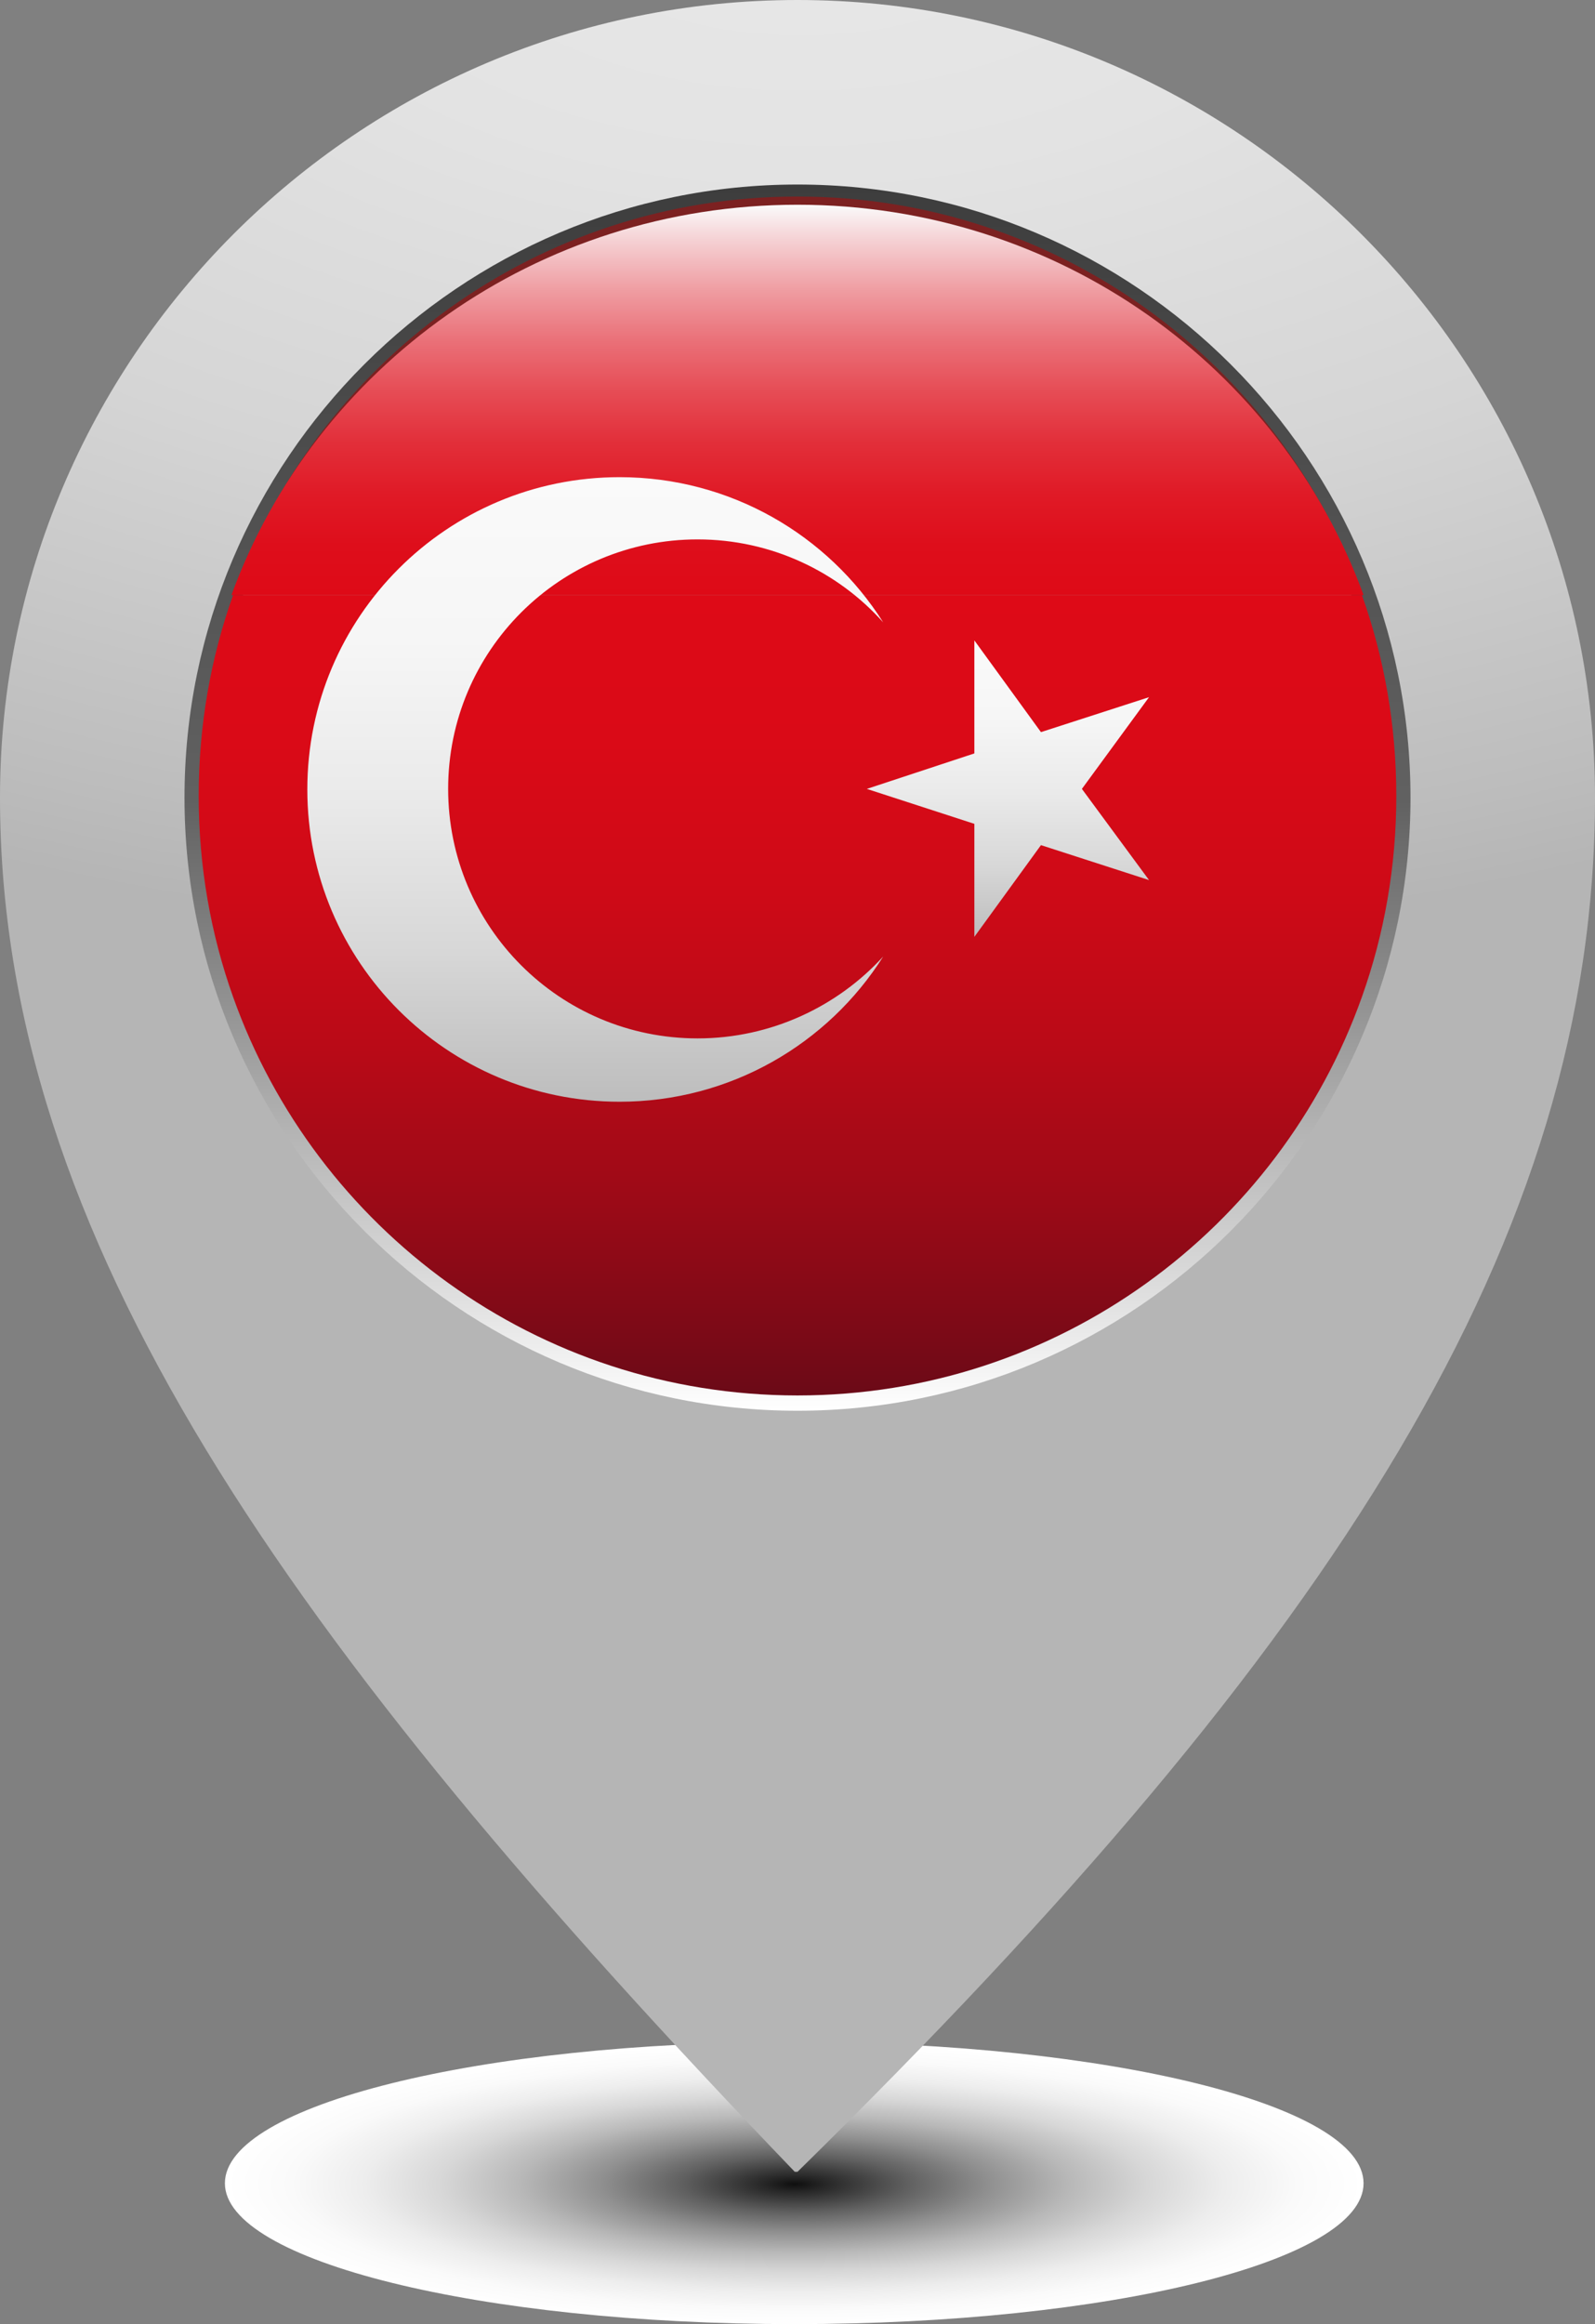 <?xml version="1.0" encoding="UTF-8"?><svg xmlns="http://www.w3.org/2000/svg" xmlns:xlink="http://www.w3.org/1999/xlink" height="425.7" preserveAspectRatio="xMidYMid meet" version="1.0" viewBox="0.0 0.0 292.2 425.7" width="292.2" zoomAndPan="magnify"><rect x="0.0" y="0.0" width="292.2" height="425.7" fill="#808080" stroke="none"/><g><radialGradient cx="145.56" cy="1404.111" gradientTransform="matrix(1 0 0 .248 0 51.85)" gradientUnits="userSpaceOnUse" id="a" r="104.286" xlink:actuate="onLoad" xlink:show="other" xlink:type="simple" xmlns:xlink="http://www.w3.org/1999/xlink"><stop offset="0" stop-color="#0f0f0f"/><stop offset=".055" stop-color="#272727"/><stop offset=".199" stop-color="#606060"/><stop offset=".342" stop-color="#909090"/><stop offset=".483" stop-color="#b8b8b8"/><stop offset=".621" stop-color="#d7d7d7"/><stop offset=".755" stop-color="#ededed"/><stop offset=".884" stop-color="#fafafa"/><stop offset="1" stop-color="#fff"/></radialGradient><path d="M249.8,399.9c0,14.3-46.7,25.8-104.3,25.8c-57.6,0-104.3-11.6-104.3-25.8 c0-14.3,46.7-25.9,104.3-25.9C203.2,374.1,249.8,385.6,249.8,399.9z" fill="url(#a)"/><radialGradient cx="146.812" cy="7037.669" gradientTransform="matrix(1 0 0 .53 0 -3748.915)" gradientUnits="userSpaceOnUse" id="b" r="364.843" xlink:actuate="onLoad" xlink:show="other" xlink:type="simple" xmlns:xlink="http://www.w3.org/1999/xlink"><stop offset="0" stop-color="#e8e8e8"/><stop offset=".263" stop-color="#e3e3e3"/><stop offset=".574" stop-color="#d5d5d5"/><stop offset=".908" stop-color="#bdbdbd"/><stop offset="1" stop-color="#b5b5b5"/></radialGradient><path d="M146.1,397.8c99-97.2,146.1-171.2,146.1-251.7 C292.2,65.5,226.6,0,146.1,0C65.5,0,0,65.5,0,146.1c0,80.4,52.3,154.5,145.6,251.7L146.1,397.8z" fill="url(#b)"/><linearGradient gradientUnits="userSpaceOnUse" id="c" x1="146.087" x2="146.087" xlink:actuate="onLoad" xlink:show="other" xlink:type="simple" xmlns:xlink="http://www.w3.org/1999/xlink" y1="33.805" y2="258.371"><stop offset="0" stop-color="#3d3d3d"/><stop offset=".498" stop-color="#616161"/><stop offset=".503" stop-color="#616161"/><stop offset=".628" stop-color="#858585"/><stop offset=".903" stop-color="#dedede"/><stop offset="1" stop-color="#fff"/></linearGradient><path d="M146.1,258.4c-61.9,0-112.3-50.4-112.3-112.3 c0-61.9,50.4-112.3,112.3-112.3c61.9,0,112.3,50.4,112.3,112.3C258.4,208,208,258.4,146.1,258.4L146.1,258.4z" fill="url(#c)"/><g id="change1_1"><path d="M254.1,146.1c0,59.7-48.4,108.1-108.1,108.1C86.4,254.1,38,205.8,38,146.1C38,86.4,86.4,38,146.1,38 C205.8,38,254.1,86.4,254.1,146.1z" fill="#FAFAFA"/></g><g><g><g id="change2_1"><path d="M146.1,36c-47.7,0-88.3,30.5-103.4,73h206.9C234.4,66.5,193.8,36,146.1,36z" fill="#7C2121"/></g><linearGradient gradientUnits="userSpaceOnUse" id="d" x1="146.086" x2="146.086" xlink:actuate="onLoad" xlink:show="other" xlink:type="simple" xmlns:xlink="http://www.w3.org/1999/xlink" y1="37.51" y2="108.986"><stop offset="0" stop-color="#fafafa"/><stop offset=".092" stop-color="#f5d0d3"/><stop offset=".221" stop-color="#ef9ca1"/><stop offset=".352" stop-color="#ea6f77"/><stop offset=".482" stop-color="#e64b54"/><stop offset=".613" stop-color="#e22e39"/><stop offset=".743" stop-color="#e01a26"/><stop offset=".872" stop-color="#de0e1b"/><stop offset="1" stop-color="#de0a17"/></linearGradient><path d="M146.1,37.5c-47.8,0-88.5,29.8-103.7,71.5 h207.4C234.6,67.3,193.9,37.5,146.1,37.5z" fill="url(#d)"/><linearGradient gradientUnits="userSpaceOnUse" id="e" x1="146.087" x2="146.087" xlink:actuate="onLoad" xlink:show="other" xlink:type="simple" xmlns:xlink="http://www.w3.org/1999/xlink" y1="255.5" y2="108.986"><stop offset="0" stop-color="#6b0a17"/><stop offset=".064" stop-color="#790a17"/><stop offset=".251" stop-color="#9d0a17"/><stop offset=".44" stop-color="#ba0a17"/><stop offset=".628" stop-color="#ce0a17"/><stop offset=".815" stop-color="#da0a17"/><stop offset="1" stop-color="#de0a17"/></linearGradient><path d="M249.5,109H42.7c-4.1,11.5-6.3,23.9-6.3,36.8 c0,12.9,2.2,25.3,6.3,36.8c15.1,42.5,55.7,73,103.4,73c47.7,0,88.3-30.5,103.4-73c4.1-11.5,6.3-23.9,6.3-36.8 C255.8,132.9,253.6,120.5,249.5,109z" fill="url(#e)"/></g><g><linearGradient gradientUnits="userSpaceOnUse" id="f" x1="109.084" x2="109.084" xlink:actuate="onLoad" xlink:show="other" xlink:type="simple" xmlns:xlink="http://www.w3.org/1999/xlink" y1="201.61" y2="87.291"><stop offset="0" stop-color="#bdbdbd"/><stop offset=".237" stop-color="#d7d7d7"/><stop offset=".487" stop-color="#eaeaea"/><stop offset=".741" stop-color="#f6f6f6"/><stop offset="1" stop-color="#fafafa"/></linearGradient><path d="M127.8,190.2c-25.3,0-45.7-20.5-45.7-45.7 c0-25.3,20.5-45.7,45.7-45.7c13.5,0,25.7,5.9,34,15.2c-10.1-16-28-26.6-48.3-26.6c-31.6,0-57.2,25.6-57.2,57.2 c0,31.6,25.6,57.2,57.2,57.2c20.3,0,38.2-10.6,48.3-26.6C153.5,184.3,141.3,190.2,127.8,190.2z" fill="url(#f)"/><linearGradient gradientUnits="userSpaceOnUse" id="g" x1="184.604" x2="184.604" xlink:actuate="onLoad" xlink:show="other" xlink:type="simple" xmlns:xlink="http://www.w3.org/1999/xlink" y1="171.632" y2="117.271"><stop offset="0" stop-color="#bdbdbd"/><stop offset=".237" stop-color="#d7d7d7"/><stop offset=".487" stop-color="#eaeaea"/><stop offset=".741" stop-color="#f6f6f6"/><stop offset="1" stop-color="#fafafa"/></linearGradient><path d="M198.2 144.5L210.5 127.7 190.7 134.1 178.5 117.3 178.5 138 158.8 144.5 178.5 150.9 178.5 171.6 190.7 154.8 210.5 161.2z" fill="url(#g)"/></g></g></g></svg>